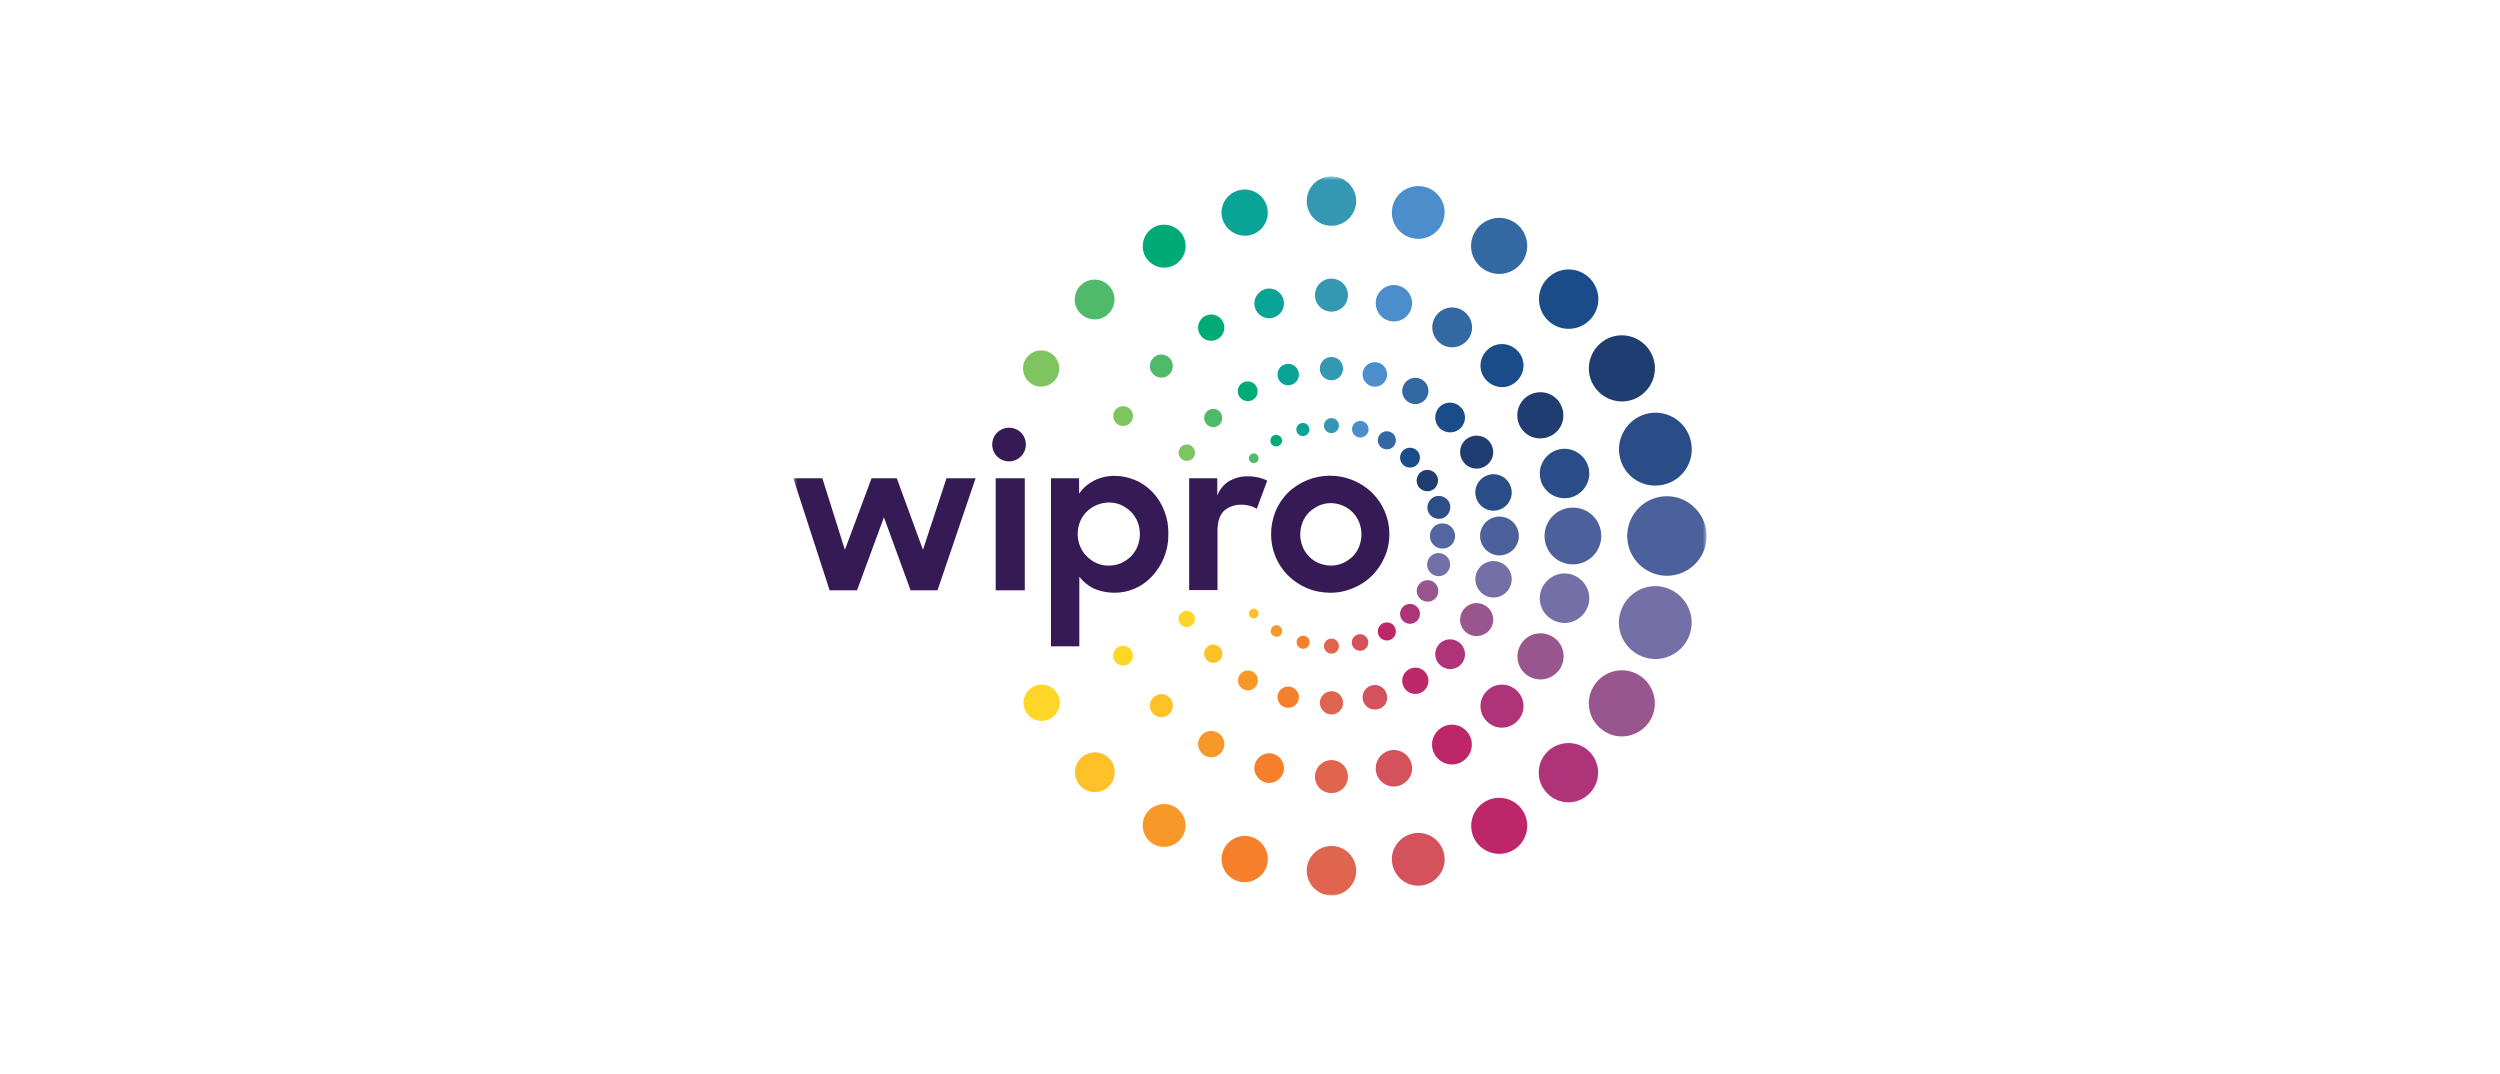 <svg width="312" height="134" viewBox="0 0 312 134" fill="none" xmlns="http://www.w3.org/2000/svg">
<g clip-path="url(#clip0_1_14256)">
<mask id="mask0_1_14256" style="mask-type:luminance" maskUnits="userSpaceOnUse" x="99" y="22" width="114" height="90">
<path d="M213 22H99V112H213V22Z" fill="white"/>
</mask>
<g mask="url(#mask0_1_14256)">
<path d="M202.199 57.235C202.835 59.656 205.315 61.109 207.766 60.443C210.187 59.808 211.639 57.325 210.973 54.874C210.338 52.452 207.857 50.999 205.406 51.665C203.016 52.331 201.564 54.813 202.199 57.235Z" fill="#2A4C87"/>
<path d="M196.057 62.078C197.691 61.624 198.69 59.929 198.236 58.294C197.782 56.66 196.088 55.661 194.454 56.115C192.82 56.569 191.822 58.264 192.276 59.899C192.699 61.533 194.394 62.502 196.057 62.078Z" fill="#2A4C87"/>
<path d="M186.981 63.652C188.191 63.319 188.917 62.078 188.584 60.867C188.252 59.657 187.011 58.93 185.801 59.263C184.591 59.596 183.865 60.837 184.198 62.048C184.53 63.259 185.771 63.985 186.981 63.652Z" fill="#2A4C87"/>
<path d="M179.932 64.712C180.688 64.5 181.142 63.713 180.96 62.956C180.778 62.199 179.962 61.745 179.205 61.927C178.449 62.139 177.995 62.926 178.177 63.682C178.358 64.439 179.145 64.893 179.932 64.712Z" fill="#2E4E88"/>
<path d="M198.841 48.033C199.99 50 202.502 50.696 204.468 49.546C206.435 48.396 207.131 45.883 205.981 43.916C204.831 41.948 202.32 41.252 200.353 42.402C198.387 43.553 197.691 46.065 198.841 48.033Z" fill="#1F3D70"/>
<path d="M189.734 53.269C190.521 54.662 192.276 55.116 193.667 54.329C195.059 53.542 195.513 51.786 194.726 50.394C193.94 49.001 192.185 48.547 190.793 49.334C189.432 50.121 188.948 51.877 189.734 53.269Z" fill="#1F3D70"/>
<path d="M183.259 54.632C182.261 55.207 181.928 56.448 182.503 57.447C183.078 58.446 184.318 58.779 185.317 58.204C186.315 57.629 186.648 56.387 186.073 55.388C185.528 54.42 184.258 54.087 183.259 54.632Z" fill="#1F3D70"/>
<path d="M177.481 58.809C176.845 59.172 176.604 59.989 176.966 60.625C177.329 61.261 178.146 61.503 178.782 61.139C179.417 60.776 179.659 59.959 179.296 59.323C178.933 58.688 178.116 58.446 177.481 58.809Z" fill="#1F3D70"/>
<path d="M198.387 39.95C199.839 38.497 199.839 36.166 198.387 34.714C196.935 33.261 194.605 33.261 193.153 34.714C191.701 36.166 191.701 38.497 193.153 39.95C194.575 41.403 196.935 41.403 198.387 39.95Z" fill="#194C88"/>
<path d="M189.34 43.734C188.282 42.675 186.588 42.675 185.559 43.734C184.5 44.794 184.5 46.489 185.559 47.518C186.618 48.577 188.312 48.577 189.34 47.518C190.399 46.458 190.399 44.763 189.34 43.734Z" fill="#194C88"/>
<path d="M179.659 50.787C178.933 51.514 178.933 52.694 179.659 53.421C180.385 54.147 181.565 54.147 182.291 53.421C183.018 52.694 183.018 51.514 182.291 50.817C181.565 50.061 180.385 50.061 179.659 50.787Z" fill="#194C88"/>
<path d="M175.091 57.992C175.575 58.476 176.362 58.476 176.846 57.992C177.33 57.507 177.33 56.72 176.846 56.236C176.362 55.752 175.575 55.752 175.091 56.236C174.607 56.72 174.607 57.507 175.091 57.992Z" fill="#194C88"/>
<path d="M185.347 33.715C187.011 34.683 189.16 34.108 190.128 32.443C191.096 30.779 190.521 28.629 188.857 27.661C187.193 26.692 185.045 27.267 184.077 28.932C183.078 30.597 183.653 32.746 185.347 33.715Z" fill="#3468A3"/>
<path d="M179.084 39.617C178.388 40.798 178.812 42.312 179.992 43.008C181.172 43.704 182.685 43.28 183.38 42.1C184.076 40.919 183.653 39.406 182.473 38.709C181.262 38.013 179.75 38.437 179.084 39.617Z" fill="#3468A3"/>
<path d="M177.451 47.367C176.664 46.913 175.666 47.185 175.212 47.972C174.758 48.759 175.031 49.758 175.817 50.212C176.604 50.666 177.602 50.394 178.056 49.607C178.51 48.82 178.237 47.821 177.451 47.367Z" fill="#3468A3"/>
<path d="M173.638 53.966C173.094 53.663 172.398 53.845 172.095 54.389C171.793 54.934 171.975 55.631 172.519 55.933C173.063 56.236 173.759 56.054 174.062 55.51C174.365 54.965 174.183 54.268 173.638 53.966Z" fill="#3468A3"/>
<path d="M176.149 29.689C177.904 30.173 179.72 29.114 180.174 27.358C180.658 25.602 179.599 23.786 177.844 23.332C176.089 22.878 174.274 23.907 173.82 25.663C173.336 27.419 174.395 29.235 176.149 29.689Z" fill="#4C8DCB"/>
<path d="M173.366 40.041C174.577 40.374 175.817 39.648 176.15 38.437C176.483 37.226 175.756 35.985 174.547 35.652C173.336 35.319 172.096 36.045 171.763 37.256C171.461 38.467 172.156 39.708 173.366 40.041Z" fill="#4C8DCB"/>
<path d="M171.188 48.214C172.005 48.426 172.852 47.942 173.063 47.125C173.275 46.307 172.791 45.46 171.975 45.248C171.157 45.036 170.31 45.52 170.098 46.338C169.887 47.125 170.371 47.972 171.188 48.214Z" fill="#4C8DCB"/>
<path d="M168.768 53.3C168.616 53.844 168.949 54.42 169.493 54.571C170.038 54.722 170.613 54.389 170.764 53.844C170.916 53.3 170.583 52.724 170.038 52.573C169.464 52.422 168.889 52.755 168.768 53.3Z" fill="#4C8DCB"/>
<path d="M166.166 28.175C167.86 28.175 169.252 26.783 169.252 25.088C169.252 23.392 167.86 22 166.166 22C164.471 22 163.08 23.392 163.08 25.088C163.08 26.813 164.471 28.175 166.166 28.175Z" fill="#3498B3"/>
<path d="M166.166 34.774C165.016 34.774 164.108 35.682 164.108 36.833C164.108 37.983 165.016 38.891 166.166 38.891C167.316 38.891 168.223 37.983 168.223 36.833C168.223 35.713 167.316 34.774 166.166 34.774Z" fill="#3498B3"/>
<path d="M167.618 46.005C167.618 45.218 166.982 44.552 166.166 44.552C165.349 44.552 164.713 45.187 164.713 46.005C164.713 46.822 165.349 47.458 166.166 47.458C166.982 47.458 167.618 46.792 167.618 46.005Z" fill="#3498B3"/>
<path d="M166.165 52.18C165.651 52.18 165.228 52.603 165.228 53.118C165.228 53.633 165.651 54.056 166.165 54.056C166.68 54.056 167.103 53.633 167.103 53.118C167.103 52.603 166.68 52.18 166.165 52.18Z" fill="#3498B3"/>
<path d="M156.091 29.326C157.634 28.902 158.541 27.328 158.118 25.784C157.694 24.24 156.121 23.332 154.578 23.756C153.035 24.18 152.127 25.754 152.551 27.297C152.974 28.811 154.578 29.719 156.091 29.326Z" fill="#0AA496"/>
<path d="M156.605 38.346C156.877 39.345 157.876 39.92 158.874 39.648C159.872 39.375 160.447 38.376 160.175 37.377C159.903 36.379 158.904 35.803 157.906 36.076C156.938 36.348 156.333 37.377 156.605 38.346Z" fill="#0AA496"/>
<path d="M159.479 47.094C159.661 47.821 160.417 48.245 161.113 48.033C161.84 47.851 162.263 47.094 162.051 46.398C161.869 45.672 161.113 45.248 160.417 45.46C159.691 45.641 159.298 46.368 159.479 47.094C159.479 47.064 159.479 47.064 159.479 47.094Z" fill="#0AA496"/>
<path d="M161.809 53.814C161.93 54.268 162.384 54.511 162.808 54.389C163.261 54.268 163.503 53.814 163.382 53.391C163.261 52.936 162.808 52.694 162.384 52.815C161.96 52.936 161.688 53.36 161.809 53.814Z" fill="#0AA496"/>
<path d="M146.621 33.049C147.892 32.322 148.346 30.657 147.619 29.386C146.893 28.115 145.229 27.66 143.959 28.387C142.688 29.113 142.234 30.778 142.96 32.05C143.717 33.351 145.35 33.775 146.621 33.049Z" fill="#00AA75"/>
<path d="M151.976 42.311C152.763 41.857 153.035 40.858 152.581 40.071C152.128 39.284 151.129 39.012 150.342 39.466C149.556 39.92 149.283 40.919 149.737 41.706C150.161 42.493 151.189 42.765 151.976 42.311Z" fill="#00AA75"/>
<path d="M156.332 49.909C156.938 49.576 157.119 48.82 156.786 48.214C156.454 47.609 155.697 47.427 155.092 47.76C154.487 48.093 154.305 48.85 154.639 49.455C155.001 50.03 155.758 50.242 156.332 49.909Z" fill="#00AA75"/>
<path d="M159.903 54.632C159.691 54.299 159.268 54.178 158.904 54.359C158.572 54.571 158.451 54.995 158.632 55.358C158.844 55.691 159.268 55.812 159.6 55.63C159.994 55.419 160.115 54.965 159.903 54.632Z" fill="#00AA75"/>
<path d="M138.362 39.133C139.33 38.164 139.33 36.59 138.362 35.622C137.394 34.653 135.82 34.653 134.852 35.622C133.884 36.59 133.884 38.164 134.852 39.133C135.851 40.102 137.424 40.102 138.362 39.133Z" fill="#4FBA6A"/>
<path d="M145.955 44.672C145.38 44.097 144.473 44.097 143.928 44.672C143.353 45.248 143.353 46.156 143.928 46.701C144.503 47.276 145.411 47.276 145.955 46.701C146.5 46.125 146.5 45.217 145.955 44.672Z" fill="#4FBA6A"/>
<path d="M152.218 51.362C151.764 50.908 151.069 50.908 150.615 51.362C150.161 51.817 150.161 52.513 150.615 52.967C151.069 53.421 151.764 53.421 152.218 52.967C152.642 52.513 152.642 51.817 152.218 51.362Z" fill="#4FBA6A"/>
<path d="M156.877 56.751C156.635 56.508 156.242 56.539 156.03 56.781C155.788 57.023 155.818 57.417 156.06 57.629C156.302 57.84 156.666 57.84 156.907 57.629C157.119 57.386 157.119 56.993 156.877 56.751Z" fill="#4FBA6A"/>
<path d="M128.801 47.942C129.89 48.578 131.282 48.184 131.887 47.124C132.522 46.035 132.129 44.642 131.07 44.037C129.981 43.401 128.589 43.795 127.984 44.854C127.349 45.914 127.712 47.306 128.801 47.942Z" fill="#7EC45F"/>
<path d="M140.782 50.848C140.177 50.515 139.45 50.727 139.087 51.302C138.755 51.907 138.966 52.634 139.541 52.997C140.146 53.33 140.872 53.148 141.235 52.543C141.568 51.938 141.356 51.181 140.782 50.848Z" fill="#7EC45F"/>
<path d="M148.618 55.6C148.134 55.328 147.499 55.479 147.226 55.994C146.954 56.478 147.105 57.114 147.619 57.386C148.104 57.659 148.739 57.507 149.011 57.023C149.283 56.539 149.102 55.903 148.618 55.6Z" fill="#7EC45F"/>
<path d="M208.038 61.927C205.315 61.927 203.076 64.136 203.076 66.891C203.076 69.615 205.285 71.856 208.038 71.856C210.761 71.856 212.97 69.646 213 66.921C212.97 64.167 210.761 61.927 208.038 61.927Z" fill="#4C609B"/>
<path d="M199.839 66.891C199.839 64.924 198.266 63.349 196.3 63.349C194.333 63.349 192.76 64.924 192.76 66.891C192.76 68.859 194.333 70.433 196.3 70.433C198.236 70.433 199.839 68.859 199.839 66.891Z" fill="#4C609B"/>
<path d="M187.132 64.469C185.801 64.469 184.712 65.559 184.712 66.891C184.712 68.223 185.801 69.313 187.132 69.313C188.463 69.313 189.552 68.223 189.552 66.891C189.552 65.559 188.463 64.469 187.132 64.469Z" fill="#4C609B"/>
<path d="M181.596 66.891C181.596 66.013 180.9 65.317 180.023 65.317C179.145 65.317 178.449 66.013 178.449 66.891C178.449 67.769 179.145 68.465 180.023 68.465C180.9 68.465 181.596 67.769 181.596 66.891Z" fill="#54669F"/>
<path d="M207.766 73.308C205.346 72.642 202.865 74.095 202.199 76.517C201.534 78.939 202.986 81.421 205.406 82.087C207.827 82.753 210.307 81.3 210.973 78.878C210.973 78.878 210.973 78.878 210.973 78.848C211.609 76.457 210.156 73.975 207.766 73.308Z" fill="#746FA7"/>
<path d="M194.454 77.637C196.088 78.091 197.782 77.093 198.236 75.458C198.69 73.823 197.691 72.128 196.057 71.674C194.424 71.22 192.73 72.219 192.276 73.853C191.822 75.488 192.79 77.183 194.454 77.637Z" fill="#746FA7"/>
<path d="M185.801 74.489C187.011 74.822 188.252 74.096 188.584 72.885C188.917 71.674 188.191 70.433 186.981 70.1C185.77 69.767 184.53 70.493 184.198 71.704C183.895 72.915 184.591 74.156 185.801 74.489Z" fill="#746FA7"/>
<path d="M179.175 71.856C179.931 72.068 180.718 71.613 180.93 70.826C181.142 70.069 180.688 69.282 179.901 69.07C179.145 68.859 178.358 69.313 178.146 70.1C177.935 70.826 178.388 71.644 179.175 71.856C179.175 71.825 179.175 71.825 179.175 71.856Z" fill="#746FA7"/>
<path d="M204.468 84.206C202.502 83.056 199.99 83.752 198.841 85.719C197.691 87.687 198.387 90.2 200.353 91.349C202.32 92.5 204.831 91.804 205.981 89.836C207.1 87.868 206.435 85.356 204.468 84.206Z" fill="#99558E"/>
<path d="M194.756 83.358C195.543 81.966 195.089 80.21 193.697 79.423C192.306 78.636 190.551 79.09 189.764 80.483C188.978 81.875 189.431 83.631 190.823 84.418C192.185 85.205 193.939 84.721 194.756 83.358Z" fill="#99558E"/>
<path d="M186.073 78.364C186.648 77.365 186.315 76.124 185.317 75.549C184.318 74.973 183.078 75.306 182.503 76.305C181.928 77.304 182.261 78.545 183.259 79.121C184.258 79.665 185.498 79.332 186.073 78.364Z" fill="#99558E"/>
<path d="M179.326 74.429C179.689 73.793 179.478 72.976 178.842 72.582C178.207 72.219 177.39 72.431 176.997 73.067C176.603 73.702 176.845 74.519 177.481 74.913C177.481 74.913 177.481 74.913 177.511 74.913C178.146 75.276 178.963 75.064 179.326 74.429Z" fill="#99558E"/>
<path d="M193.123 93.802C191.671 95.255 191.671 97.585 193.123 99.038C194.575 100.492 196.905 100.492 198.357 99.038C199.809 97.585 199.809 95.255 198.357 93.802C196.935 92.379 194.575 92.379 193.123 93.802Z" fill="#AF3379"/>
<path d="M189.34 90.018C190.399 88.958 190.399 87.263 189.34 86.234C188.282 85.175 186.588 85.175 185.559 86.234C184.5 87.294 184.5 88.989 185.559 90.018C186.588 91.077 188.282 91.077 189.34 90.018Z" fill="#AF3379"/>
<path d="M182.291 82.965C183.018 82.238 183.018 81.058 182.291 80.331C181.565 79.605 180.385 79.605 179.659 80.331C178.933 81.058 178.933 82.238 179.659 82.934C180.385 83.691 181.565 83.691 182.291 82.965Z" fill="#AF3379"/>
<path d="M175.091 77.486C175.575 77.97 176.362 77.97 176.846 77.486C177.33 77.002 177.33 76.215 176.846 75.73C176.362 75.246 175.575 75.246 175.091 75.73C174.607 76.215 174.607 77.002 175.091 77.486Z" fill="#AF3379"/>
<path d="M185.347 100.038C183.683 101.006 183.108 103.155 184.077 104.82C185.045 106.485 187.193 107.06 188.857 106.092C190.521 105.123 191.096 102.974 190.128 101.309C189.159 99.644 187.011 99.069 185.347 100.038Z" fill="#BE266A"/>
<path d="M183.35 91.683C182.654 90.502 181.172 90.078 179.962 90.775C178.782 91.471 178.358 92.954 179.054 94.165C179.75 95.346 181.232 95.769 182.443 95.073C183.623 94.376 184.046 92.863 183.35 91.683Z" fill="#BE266A"/>
<path d="M177.451 86.386C178.237 85.931 178.51 84.932 178.056 84.145C177.602 83.359 176.604 83.086 175.817 83.54C175.031 83.994 174.758 84.993 175.212 85.78C175.666 86.567 176.664 86.84 177.451 86.386Z" fill="#BE266A"/>
<path d="M172.519 77.819C171.975 78.122 171.793 78.818 172.095 79.362C172.398 79.907 173.094 80.089 173.638 79.787C174.183 79.484 174.365 78.787 174.062 78.243C173.759 77.698 173.063 77.516 172.519 77.819Z" fill="#BE266A"/>
<path d="M176.149 104.063C174.395 104.548 173.336 106.334 173.82 108.089C174.304 109.845 176.089 110.905 177.844 110.42C179.599 109.936 180.658 108.15 180.174 106.394C179.72 104.639 177.904 103.579 176.149 104.063Z" fill="#D4525C"/>
<path d="M174.547 98.07C175.756 97.737 176.483 96.496 176.15 95.285C175.817 94.074 174.577 93.348 173.366 93.681C172.156 94.014 171.461 95.255 171.763 96.466C172.096 97.707 173.336 98.403 174.547 98.07C174.547 98.1 174.547 98.1 174.547 98.07Z" fill="#D4525C"/>
<path d="M173.063 86.628C172.852 85.81 172.005 85.326 171.188 85.538C170.371 85.749 169.887 86.597 170.098 87.414C170.31 88.231 171.157 88.716 171.975 88.504C172.822 88.322 173.306 87.475 173.063 86.628C173.063 86.658 173.063 86.658 173.063 86.628Z" fill="#D4525C"/>
<path d="M170.734 79.907C170.583 79.362 170.008 79.03 169.464 79.181C168.919 79.332 168.586 79.907 168.737 80.452C168.889 80.997 169.433 81.33 170.008 81.179C170.552 81.028 170.885 80.452 170.734 79.907Z" fill="#D4525C"/>
<path d="M166.166 105.577C164.471 105.577 163.08 106.969 163.08 108.664C163.08 110.36 164.471 111.752 166.166 111.752C167.86 111.752 169.252 110.39 169.252 108.664C169.252 106.969 167.89 105.577 166.166 105.577Z" fill="#E0654F"/>
<path d="M164.108 96.92C164.108 98.07 165.016 98.978 166.166 98.978C167.316 98.978 168.223 98.07 168.223 96.92C168.223 95.769 167.316 94.861 166.166 94.861C165.046 94.861 164.108 95.769 164.108 96.92Z" fill="#E0654F"/>
<path d="M166.166 89.17C166.952 89.17 167.618 88.534 167.618 87.717C167.618 86.9 166.982 86.264 166.166 86.264C165.379 86.264 164.713 86.9 164.713 87.717C164.744 88.534 165.379 89.17 166.166 89.17C166.166 89.201 166.166 89.201 166.166 89.17Z" fill="#E0654F"/>
<path d="M166.165 79.696C165.651 79.696 165.228 80.12 165.228 80.634C165.228 81.149 165.651 81.572 166.165 81.572C166.68 81.572 167.103 81.149 167.103 80.634C167.103 80.12 166.68 79.696 166.165 79.696Z" fill="#E0654F"/>
<path d="M156.091 104.427C154.548 104.003 152.975 104.941 152.551 106.455C152.128 107.999 153.066 109.573 154.578 109.996C156.121 110.42 157.695 109.482 158.118 107.968C158.542 106.424 157.634 104.85 156.091 104.427Z" fill="#F57F2A"/>
<path d="M158.874 94.074C157.876 93.802 156.877 94.407 156.605 95.376C156.333 96.375 156.938 97.374 157.906 97.646C158.904 97.919 159.903 97.313 160.175 96.344C160.447 95.376 159.872 94.347 158.874 94.074Z" fill="#F57F2A"/>
<path d="M161.113 85.72C160.387 85.538 159.661 85.962 159.479 86.658C159.297 87.385 159.721 88.111 160.417 88.293C161.143 88.474 161.869 88.05 162.051 87.354C162.263 86.658 161.839 85.931 161.113 85.72Z" fill="#F57F2A"/>
<path d="M163.412 80.361C163.533 79.907 163.261 79.453 162.838 79.362C162.414 79.272 161.93 79.514 161.839 79.938C161.748 80.361 161.99 80.846 162.414 80.937C162.838 81.058 163.291 80.815 163.412 80.361Z" fill="#F57F2A"/>
<path d="M146.621 100.703C145.35 99.977 143.716 100.401 142.96 101.672C142.234 102.943 142.658 104.578 143.928 105.335C145.199 106.061 146.833 105.638 147.589 104.366C148.345 103.095 147.892 101.46 146.621 100.703Z" fill="#F89828"/>
<path d="M151.976 91.441C151.189 90.987 150.191 91.259 149.737 92.046C149.283 92.833 149.556 93.832 150.342 94.286C151.129 94.74 152.128 94.468 152.581 93.68C153.035 92.894 152.763 91.895 151.976 91.441Z" fill="#F89828"/>
<path d="M155.123 85.992C155.728 86.325 156.484 86.143 156.817 85.538C157.15 84.932 156.968 84.176 156.363 83.843C155.758 83.51 155.001 83.692 154.669 84.297C154.336 84.902 154.517 85.659 155.123 85.992Z" fill="#F89828"/>
<path d="M159.661 78.122C159.328 77.91 158.874 78.031 158.693 78.394C158.481 78.727 158.602 79.181 158.965 79.362C159.298 79.575 159.752 79.453 159.933 79.09C160.115 78.787 159.993 78.333 159.661 78.122C159.661 78.152 159.661 78.152 159.661 78.122Z" fill="#F89828"/>
<path d="M134.882 94.619C133.914 95.588 133.914 97.162 134.882 98.131C135.851 99.099 137.424 99.099 138.392 98.131C139.36 97.162 139.36 95.588 138.392 94.619C137.424 93.65 135.851 93.65 134.882 94.619Z" fill="#FEC127"/>
<path d="M143.928 87.051C143.353 87.626 143.353 88.534 143.928 89.079C144.503 89.655 145.411 89.655 145.955 89.079C146.5 88.504 146.53 87.596 145.955 87.051C145.411 86.476 144.473 86.476 143.928 87.051Z" fill="#FEC127"/>
<path d="M150.615 80.785C150.161 81.239 150.161 81.936 150.615 82.39C151.069 82.844 151.764 82.844 152.218 82.39C152.672 81.936 152.672 81.239 152.218 80.785C151.764 80.331 151.039 80.331 150.615 80.785Z" fill="#FEC127"/>
<path d="M156.877 76.124C156.635 75.882 156.242 75.912 156.03 76.154C155.788 76.396 155.818 76.79 156.06 77.002C156.302 77.214 156.666 77.214 156.907 77.002C157.119 76.76 157.119 76.366 156.877 76.124Z" fill="#FEC127"/>
<path d="M128.861 85.749C127.772 86.385 127.409 87.748 128.045 88.837C128.68 89.927 130.041 90.29 131.131 89.655C132.22 89.019 132.583 87.657 131.947 86.567C131.342 85.477 129.951 85.114 128.861 85.749Z" fill="#FED627"/>
<path d="M139.541 80.755C138.966 81.088 138.755 81.845 139.087 82.45C139.42 83.025 140.177 83.237 140.782 82.905C141.356 82.571 141.568 81.815 141.235 81.209C140.903 80.634 140.146 80.422 139.541 80.755Z" fill="#FED627"/>
<path d="M147.589 76.366C147.105 76.638 146.924 77.274 147.226 77.758C147.498 78.242 148.133 78.424 148.618 78.122C149.102 77.849 149.283 77.213 148.981 76.729C148.708 76.245 148.073 76.063 147.589 76.366Z" fill="#FED627"/>
<path d="M124.263 59.687H127.893V73.672H124.263V59.687ZM126.471 53.451C125.352 53.148 124.202 53.814 123.9 54.934C123.597 56.054 124.263 57.205 125.382 57.507C126.502 57.81 127.651 57.144 127.954 56.024C128.256 54.904 127.591 53.724 126.471 53.451ZM139.118 73.975C138.24 73.975 137.363 73.823 136.546 73.46C135.82 73.127 135.185 72.612 134.701 71.977V80.664H131.161V59.687H134.67V61.624C135.124 60.928 135.76 60.383 136.516 59.989C137.303 59.596 138.18 59.384 139.088 59.384C139.965 59.384 140.812 59.566 141.629 59.899C142.446 60.232 143.172 60.746 143.777 61.352C144.413 62.018 144.927 62.805 145.26 63.652C145.653 64.621 145.834 65.62 145.804 66.649C145.834 67.678 145.622 68.707 145.229 69.676C144.866 70.524 144.352 71.311 143.716 71.977C142.537 73.248 140.842 73.975 139.118 73.975ZM138.392 70.584C138.906 70.584 139.42 70.493 139.904 70.281C140.358 70.07 140.782 69.797 141.145 69.434C141.508 69.071 141.78 68.647 141.962 68.193C142.355 67.194 142.355 66.104 141.962 65.105C141.78 64.651 141.478 64.227 141.145 63.864C140.782 63.501 140.358 63.228 139.904 63.017C139.42 62.805 138.906 62.714 138.392 62.714C137.363 62.714 136.365 63.138 135.608 63.864C135.245 64.227 134.973 64.651 134.791 65.105C134.398 66.104 134.398 67.194 134.791 68.162C134.973 68.617 135.245 69.041 135.608 69.404C136.365 70.191 137.363 70.615 138.392 70.584ZM148.406 59.687H151.916V61.836C152.218 61.079 152.732 60.444 153.428 60.02C154.155 59.626 154.941 59.414 155.788 59.445C156.242 59.445 156.666 59.505 157.089 59.596C157.452 59.687 157.815 59.808 158.148 59.989L156.847 63.501C156.605 63.35 156.333 63.228 156.061 63.138C155.698 63.047 155.334 62.986 154.971 62.986C154.155 62.956 153.368 63.228 152.763 63.743C152.218 64.258 151.946 65.105 151.946 66.256V73.642H148.406V59.687ZM166.044 73.975C165.046 73.975 164.048 73.793 163.11 73.399C162.233 73.036 161.446 72.491 160.75 71.825C159.388 70.463 158.632 68.616 158.632 66.679C158.632 65.711 158.813 64.742 159.177 63.834C159.54 62.956 160.054 62.169 160.72 61.503C163.654 58.658 168.314 58.658 171.248 61.503C172.61 62.865 173.397 64.712 173.397 66.649C173.397 67.618 173.215 68.586 172.822 69.464C172.459 70.342 171.914 71.129 171.279 71.795C170.613 72.461 169.827 73.006 168.919 73.369C168.041 73.763 167.043 73.975 166.044 73.975ZM166.075 70.584C166.589 70.584 167.103 70.493 167.587 70.281C168.041 70.07 168.435 69.797 168.798 69.464C169.161 69.101 169.433 68.677 169.615 68.223C170.008 67.224 170.008 66.135 169.615 65.166C169.433 64.712 169.161 64.288 168.798 63.925C168.435 63.562 168.041 63.289 167.587 63.107C166.619 62.684 165.53 62.684 164.592 63.107C164.139 63.319 163.745 63.592 163.382 63.925C163.019 64.288 162.747 64.712 162.565 65.166C162.172 66.165 162.172 67.254 162.565 68.223C162.747 68.677 163.019 69.101 163.382 69.464C163.745 69.827 164.139 70.1 164.592 70.281C165.046 70.463 165.56 70.584 166.075 70.584ZM99 59.687H102.631L105.444 68.616L108.772 59.687H111.919L115.186 68.616L118.121 59.687H121.752L117.002 73.672H113.643L110.315 64.56L106.957 73.672H103.538L99 59.687Z" fill="#351A55"/>
</g>
</g>
<defs>
<clipPath id="clip0_1_14256">
<rect width="114" height="90" fill="white" transform="translate(99 22)"/>
</clipPath>
</defs>
</svg>